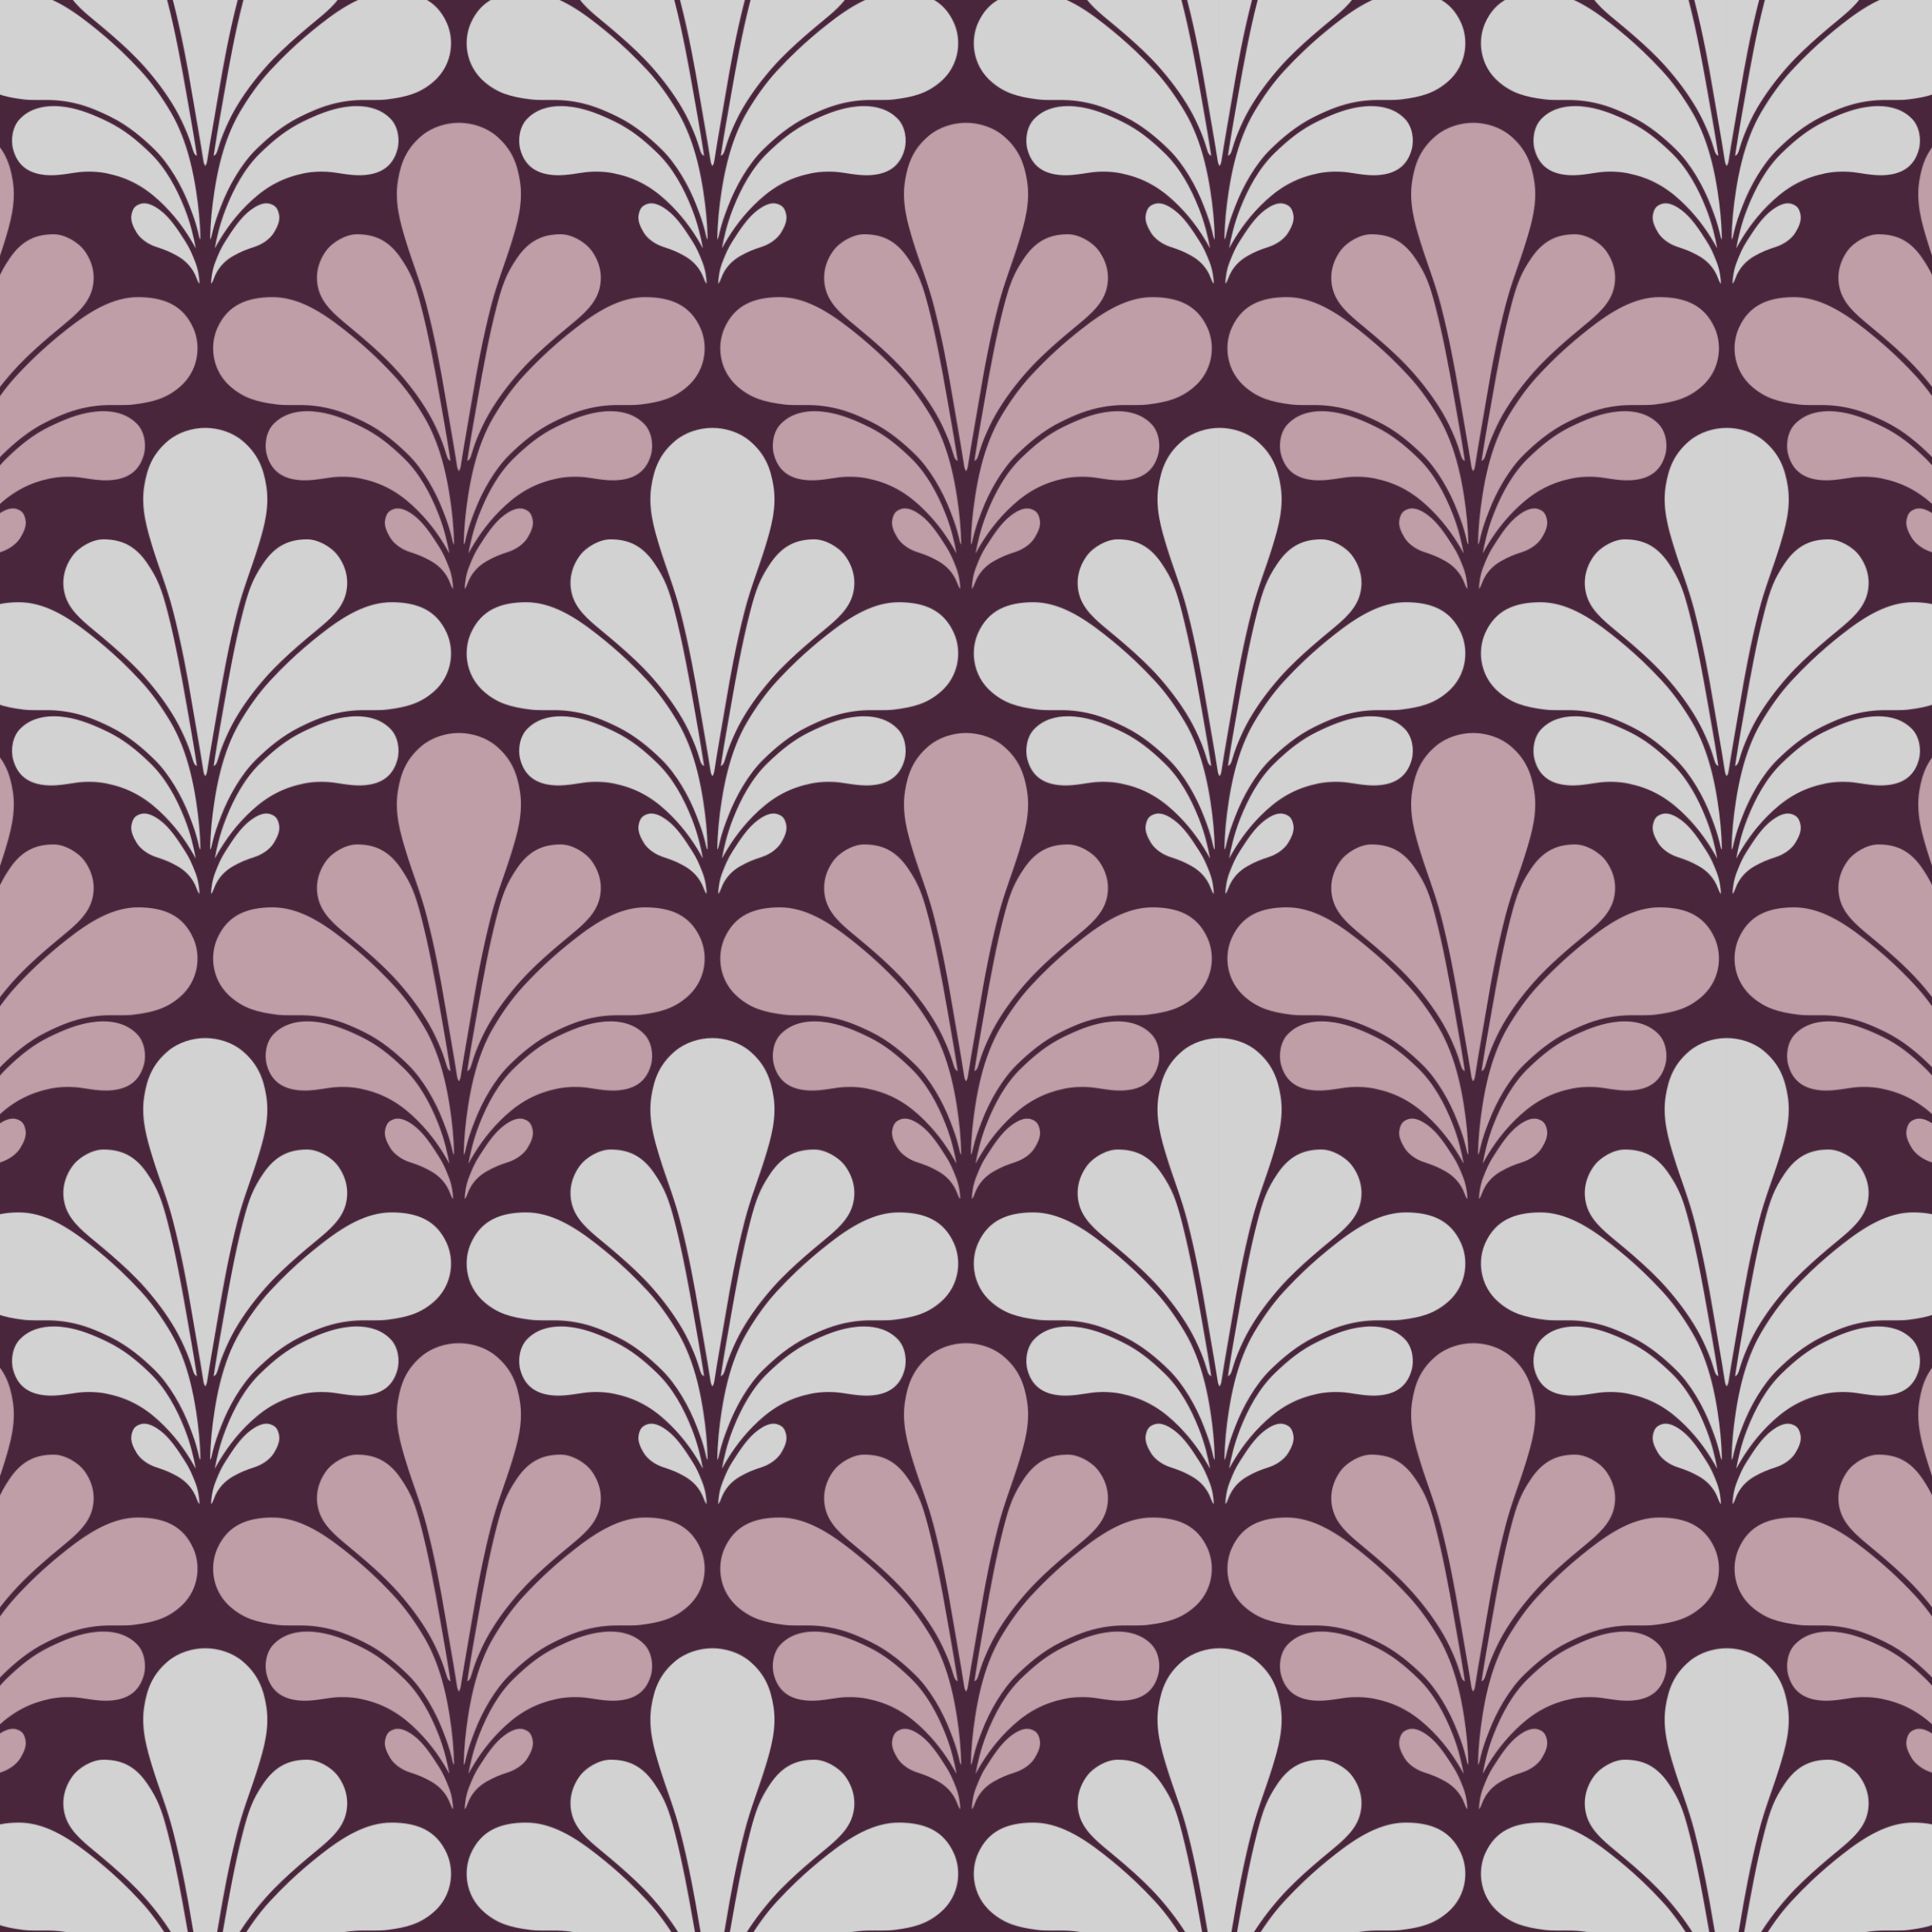 <?xml version="1.0" encoding="UTF-8"?>
<svg version="1.1" viewBox="0 0 2400 2400" xmlns="http://www.w3.org/2000/svg" xmlns:xlink="http://www.w3.org/1999/xlink">
<defs>
<pattern id="a" width="630" height="758" patternTransform="translate(885,821)" patternUnits="userSpaceOnUse">
<use transform="translate(-885,-821)" width="100%" height="100%" xlink:href="#b"/>
</pattern>
</defs>
<g>
<path d="m0 0h2400v2400h-2400z" color="#000000" color-rendering="auto" fill="url(#a)" image-rendering="auto" shape-rendering="auto" solid-color="#000000" style="isolation:auto;mix-blend-mode:normal"/>
</g>
<g display="none">
<g id="b">
<path d="m885 821h630v758h-630z" color="#000000" color-rendering="auto" display="inline" fill="#4a263d" image-rendering="auto" shape-rendering="auto" solid-color="#000000" style="isolation:auto;mix-blend-mode:normal"/>
<path d="m1192.8 1489.5c0-7.965-1.858-18.398-5.098-26.697-4.227-10.826-7.239-17.811-12.576-26.129-9.137-14.24-18.778-29.477-31.66-38.978-7.356-5.425-16.507-10.116-24.439-7.292-5.728 2.039-8.938 4.74-10.633 13.332-1.508 7.642 2.324 15.53 6.346 22.201 5.035 8.351 15.129 14.771 23.717 17.564 11.264 3.663 17.854 6.301 27.125 11.594 9.495 5.42 18.764 13.993 23.812 27.937 0.83 2.291 1.863 4.949 3.406 6.469zm-4.582-44.211c-2.472-12.829-5.887-29.181-13.659-48.978-10.308-26.256-23.933-50.803-42.797-69.134-17.311-16.821-33.256-29.494-52.863-39.062-17.911-8.74-34.244-15.265-51.265-18.005-20.737-3.339-43.053-1.027-58.117 14.848-8.858 9.335-11.495 25.32-8.132 37.742 5.018 18.534 17.14 27.826 33.915 30.864 14.429 2.613 27.341 0.33 43.937-2.188 10.979-1.665 25.684-1.64 38 0.875 25.432 5.194 45.318 15.509 65.062 33.625 18.834 17.281 32.363 35.995 42.59 53.731 1.097 1.902 2.056 4.069 3.328 5.683zm5.894-10.785c-0.457-21.307-2.335-40.027-5.45-60.229-3.842-24.917-9.302-48.071-17.711-69.405-3.982-10.104-8.579-19.87-14.066-29.092-10.717-18.013-22.927-35.538-37.374-51.174-20.875-22.592-40.82-40.451-62.672-57.66-27.705-21.819-56.959-40.037-88.708-39.831-30.727 0.199-55.268 9.281-68.218 38.557-9.983 22.569-6.299 53.728 17.588 73.635 16.142 13.453 31.851 18.044 56.236 21.118 10.676 1.346 21.768 0.541 33.383 0.818 7.551 0.18 14.819 0.899 22.376 2.21 19.493 3.381 35.432 10.067 52.759 18.592 21.832 10.742 40.128 26.248 54.992 40.893 17.993 17.726 33.787 45.214 43.192 69.912 5.15 13.237 7.793 20.934 10.611 32.281 0.793 3.191 1.27 7.393 3.062 9.376zm-4.456-103.93c-0.5-3.242-0.977-6.474-1.49-9.749-3.727-23.813-7.767-45.879-11.537-67.49-7.31-41.905-14.594-80.277-23.305-113.92-7.297-28.181-12.194-41.242-25.274-60.545-15.451-22.801-33.024-29.875-54.75-29.875-13.32 0-29.982 9.356-38.027 20.285-9.732 13.22-14.38 30.101-9.717 47.823 4.861 18.477 19.811 31.379 36.019 44.726 22.516 18.541 45.223 38.1 62.913 58.041 14.067 15.858 27.544 33.696 38.266 52.194 5.719 9.867 10.46 20.094 14.519 29.925 3.088 7.478 5.6 15.185 7.928 22.999 1.21 3.537 2.729 4.947 4.455 5.584zm8.168 7.007c-4.688-30.569-9.39-55.162-14.352-85.045-6.441-38.792-13.749-77.065-23.599-115.2-7.344-28.429-17.27-52.312-25.511-79.28-6.971-22.813-14.408-48.107-10.173-75.05 3.526-22.432 10.584-40.454 29.794-56.537 12.459-10.43 29.818-15.937 46.066-15.937 16.248 0 33.608 5.507 46.066 15.937 19.21 16.082 26.268 34.105 29.794 56.537 4.235 26.943-3.202 52.236-10.173 75.05-8.241 26.968-18.167 50.851-25.511 79.28-9.85 38.131-17.158 76.404-23.599 115.2-4.962 29.883-9.663 54.476-14.352 85.045-0.306 1.996-1.245 4.287-2.226 5.635-0.981-1.348-1.92-3.639-2.226-5.635zm9.476 151.92c0-7.965 1.858-18.398 5.098-26.697 4.227-10.826 7.239-17.811 12.576-26.129 9.137-14.24 18.778-29.477 31.66-38.978 7.356-5.425 16.507-10.116 24.439-7.292 5.728 2.039 8.938 4.74 10.633 13.332 1.508 7.642-2.324 15.53-6.346 22.201-5.035 8.351-15.129 14.771-23.717 17.564-11.264 3.663-17.854 6.301-27.125 11.594-9.495 5.42-18.764 13.993-23.812 27.937-0.83 2.291-1.863 4.949-3.406 6.469zm4.582-44.211c2.472-12.829 5.887-29.181 13.659-48.978 10.308-26.256 23.933-50.803 42.797-69.134 17.311-16.821 33.256-29.494 52.863-39.062 17.911-8.74 34.244-15.265 51.265-18.005 20.737-3.339 43.053-1.027 58.117 14.848 8.858 9.335 11.495 25.32 8.132 37.742-5.018 18.534-17.14 27.826-33.915 30.864-14.429 2.613-27.341 0.33-43.937-2.188-10.979-1.665-25.684-1.64-38 0.875-25.432 5.194-45.318 15.509-65.062 33.625-18.834 17.281-32.363 35.995-42.59 53.731-1.097 1.902-2.056 4.069-3.328 5.683zm-5.894-10.785c0.457-21.307 2.335-40.027 5.45-60.229 3.842-24.917 9.302-48.071 17.711-69.405 3.982-10.104 8.579-19.87 14.066-29.092 10.717-18.013 22.927-35.538 37.374-51.174 20.875-22.592 40.82-40.451 62.672-57.66 27.705-21.819 56.959-40.037 88.708-39.831 30.727 0.199 55.268 9.281 68.218 38.557 9.983 22.569 6.299 53.728-17.588 73.635-16.142 13.453-31.851 18.044-56.236 21.118-10.676 1.346-21.768 0.541-33.383 0.818-7.551 0.18-14.819 0.899-22.376 2.21-19.493 3.381-35.432 10.067-52.759 18.592-21.832 10.742-40.128 26.248-54.992 40.893-17.993 17.726-33.787 45.214-43.192 69.912-5.15 13.237-7.793 20.934-10.611 32.281-0.793 3.191-1.27 7.393-3.062 9.376zm4.456-103.93c0.5-3.242 0.977-6.474 1.49-9.749 3.727-23.813 7.767-45.879 11.537-67.49 7.31-41.905 14.594-80.277 23.305-113.92 7.297-28.181 12.194-41.242 25.274-60.545 15.451-22.801 33.024-29.875 54.75-29.875 13.32 0 29.982 9.356 38.027 20.285 9.732 13.22 14.38 30.101 9.717 47.823-4.861 18.477-19.811 31.379-36.019 44.726-22.516 18.541-45.223 38.1-62.913 58.041-14.067 15.858-27.544 33.696-38.266 52.194-5.719 9.867-10.46 20.094-14.519 29.925-3.088 7.478-5.6 15.185-7.928 22.999-1.21 3.537-2.729 4.947-4.455 5.584z" color="#000000" color-rendering="auto" display="inline" fill="#bf9ea7" image-rendering="auto" shape-rendering="auto" solid-color="#000000" style="isolation:auto;mix-blend-mode:normal"/>
<path d="m885 821v143.2c0.981-1.348 1.92-3.639 2.227-5.635 4.688-30.569 9.39-55.162 14.352-85.045 2.923-17.603 6.042-35.095 9.479-52.52h-26.057zm33.227 0c-3.345 17.03-6.577 34.806-9.807 53.318-3.77 21.611-7.808 43.677-11.535 67.49-0.513 3.275-0.991 6.506-1.49 9.748 1.726-0.637 3.245-2.047 4.455-5.584 2.327-7.814 4.84-15.52 7.928-22.998 4.059-9.831 8.801-20.059 14.52-29.926 10.722-18.498 24.198-36.335 38.266-52.193 5.917-6.67 12.402-13.295 19.246-19.855h-61.582zm71.561 0c-8.053 7.635-16.08 15.744-24.248 24.584-14.447 15.636-26.658 33.161-37.375 51.174-5.486 9.222-10.082 18.988-14.064 29.092-8.409 21.335-13.869 44.489-17.711 69.406-3.115 20.203-4.994 38.922-5.451 60.229 1.792-1.983 2.27-6.186 3.062-9.377 2.818-11.347 5.462-19.044 10.611-32.281 9.405-24.698 25.199-52.184 43.191-69.91 14.865-14.645 33.16-30.153 54.992-40.895 17.327-8.525 33.266-15.211 52.76-18.592 7.557-1.311 14.824-2.029 22.375-2.209 11.614-0.276 22.707 0.527 33.383-0.818 24.385-3.074 40.094-7.664 56.236-21.117 12.995-10.83 20.001-24.99 22.09-39.285h-199.85zm220.57 0c2.089 14.295 9.095 28.455 22.09 39.285 16.142 13.453 31.851 18.043 56.236 21.117 10.676 1.346 21.768 0.542 33.383 0.818 7.551 0.18 14.818 0.898 22.375 2.209 19.493 3.381 35.433 10.067 52.76 18.592 21.832 10.742 40.127 26.249 54.992 40.895 17.993 17.726 33.787 45.212 43.191 69.91 5.15 13.237 7.793 20.935 10.611 32.281 0.793 3.191 1.271 7.394 3.062 9.377-0.457-21.307-2.336-40.026-5.451-60.229-3.842-24.917-9.302-48.072-17.711-69.406-3.982-10.104-8.578-19.87-14.064-29.092-10.717-18.013-22.928-35.538-37.375-51.174-8.168-8.84-16.195-16.949-24.248-24.584h-199.85zm209.83 0c6.844 6.56 13.33 13.186 19.246 19.855 14.067 15.858 27.544 33.695 38.266 52.193 5.719 9.867 10.46 20.095 14.52 29.926 3.088 7.478 5.6 15.185 7.928 22.998 1.21 3.537 2.729 4.947 4.455 5.584-0.5-3.242-0.978-6.473-1.49-9.748-3.727-23.813-7.765-45.879-11.535-67.49-3.229-18.512-6.462-36.288-9.807-53.318h-61.582zm68.752 0c3.436 17.425 6.556 34.916 9.479 52.52 4.962 29.883 9.663 54.476 14.352 85.045 0.306 1.996 1.246 4.287 2.227 5.635v-143.2h-26.057zm-415.82 68.77c-5.244 0.005-10.527 0.486-15.711 1.32-17.021 2.741-33.355 9.266-51.266 18.006-19.607 9.568-35.552 22.241-52.863 39.062-18.864 18.331-32.489 42.877-42.797 69.133-7.772 19.797-11.186 36.15-13.658 48.979 1.272-1.614 2.232-3.782 3.328-5.684 10.227-17.736 23.756-36.45 42.59-53.73 19.744-18.116 39.63-28.431 65.062-33.625 12.316-2.515 27.021-2.54 38-0.875 16.596 2.517 29.508 4.801 43.938 2.188 16.775-3.038 28.896-12.33 33.914-30.863 3.364-12.422 0.727-28.407-8.131-37.742-11.298-11.906-26.675-16.182-42.406-16.168zm253.75 0c-15.731-0.014-31.109 4.262-42.406 16.168-8.858 9.335-11.494 25.32-8.131 37.742 5.018 18.534 17.139 27.825 33.914 30.863 14.429 2.613 27.341 0.33 43.938-2.188 10.979-1.665 25.684-1.64 38 0.875 25.432 5.194 45.318 15.509 65.062 33.625 18.834 17.281 32.363 35.995 42.59 53.73 1.097 1.902 2.056 4.07 3.328 5.684-2.472-12.829-5.886-29.182-13.658-48.979-10.308-26.256-23.933-50.802-42.797-69.133-17.311-16.821-33.257-29.495-52.863-39.062-17.911-8.74-34.245-15.265-51.266-18.006-5.184-0.835-10.467-1.316-15.711-1.32zm-365.42 120.78c-6.73-0.198-13.893 3.725-19.869 8.133-12.882 9.501-22.524 24.736-31.66 38.977-5.337 8.319-8.349 15.302-12.576 26.129-3.24 8.299-5.098 18.732-5.098 26.697 1.543-1.52 2.577-4.177 3.406-6.469 5.049-13.944 14.318-22.517 23.812-27.938 9.271-5.293 15.861-7.931 27.125-11.594 8.588-2.793 18.681-9.214 23.717-17.564 4.022-6.67 7.853-14.557 6.346-22.199-1.695-8.592-4.905-11.293-10.633-13.332-1.487-0.53-3.017-0.794-4.57-0.84zm477.09 0c-1.553 0.046-3.083 0.31-4.57 0.84-5.728 2.039-8.938 4.74-10.633 13.332-1.508 7.642 2.324 15.529 6.346 22.199 5.035 8.351 15.129 14.772 23.717 17.564 11.264 3.663 17.854 6.301 27.125 11.594 9.495 5.42 18.764 13.993 23.812 27.938 0.83 2.291 1.863 4.949 3.406 6.469 0-7.965-1.857-18.398-5.098-26.697-4.227-10.826-7.239-17.81-12.576-26.129-9.137-14.24-18.778-29.476-31.66-38.977-5.976-4.408-13.139-8.331-19.869-8.133zm-553.55 278.97v289.48h26.057c4.136-20.974 8.739-41.85 14.119-62.678 7.344-28.429 17.271-52.311 25.512-79.279 6.971-22.813 14.409-48.106 10.174-75.049-3.526-22.432-10.585-40.455-29.795-56.537-12.459-10.43-29.818-15.938-46.066-15.938zm630 0c-16.248 0-33.608 5.507-46.066 15.938-19.21 16.082-26.269 34.105-29.795 56.537-4.235 26.943 3.203 52.235 10.174 75.049 8.241 26.968 18.168 50.85 25.512 79.279 5.38 20.828 9.983 41.704 14.119 62.678h26.057v-289.48zm-503.25 138.46c-21.726 0-39.299 7.074-54.75 29.875-13.08 19.303-17.976 32.364-25.273 60.545-4.863 18.779-9.274 39.08-13.5 60.6h61.582c13.619-13.054 28.683-25.846 43.668-38.186 16.208-13.347 31.156-26.25 36.018-44.727 4.663-17.722 0.015-34.602-9.717-47.822-8.045-10.929-24.707-20.285-38.027-20.285zm376.5 0c-13.32 0-29.983 9.357-38.027 20.285-9.732 13.22-14.379 30.101-9.717 47.822 4.861 18.477 19.81 31.38 36.018 44.727 14.985 12.34 30.049 25.131 43.668 38.186h61.582c-4.226-21.52-8.637-41.82-13.5-60.6-7.297-28.181-12.193-41.242-25.273-60.545-15.451-22.801-33.024-29.875-54.75-29.875zm-271.33 78.113c-31.749-0.205-61.004 18.011-88.709 39.83-13.302 10.476-25.896 21.198-38.424 33.076h199.85c1.751-11.982 0.05-24.058-4.502-34.35-12.95-29.276-37.49-38.358-68.217-38.557zm166.16 0c-30.727 0.199-55.267 9.281-68.217 38.557-4.552 10.291-6.253 22.368-4.502 34.35h199.85c-12.528-11.878-25.122-22.601-38.424-33.076-27.705-21.819-56.96-40.036-88.709-39.83z" color="#000000" color-rendering="auto" display="inline" fill="#d2d2d2" image-rendering="auto" shape-rendering="auto" solid-color="#000000" style="isolation:auto;mix-blend-mode:normal"/>
</g>
</g>
</svg>
